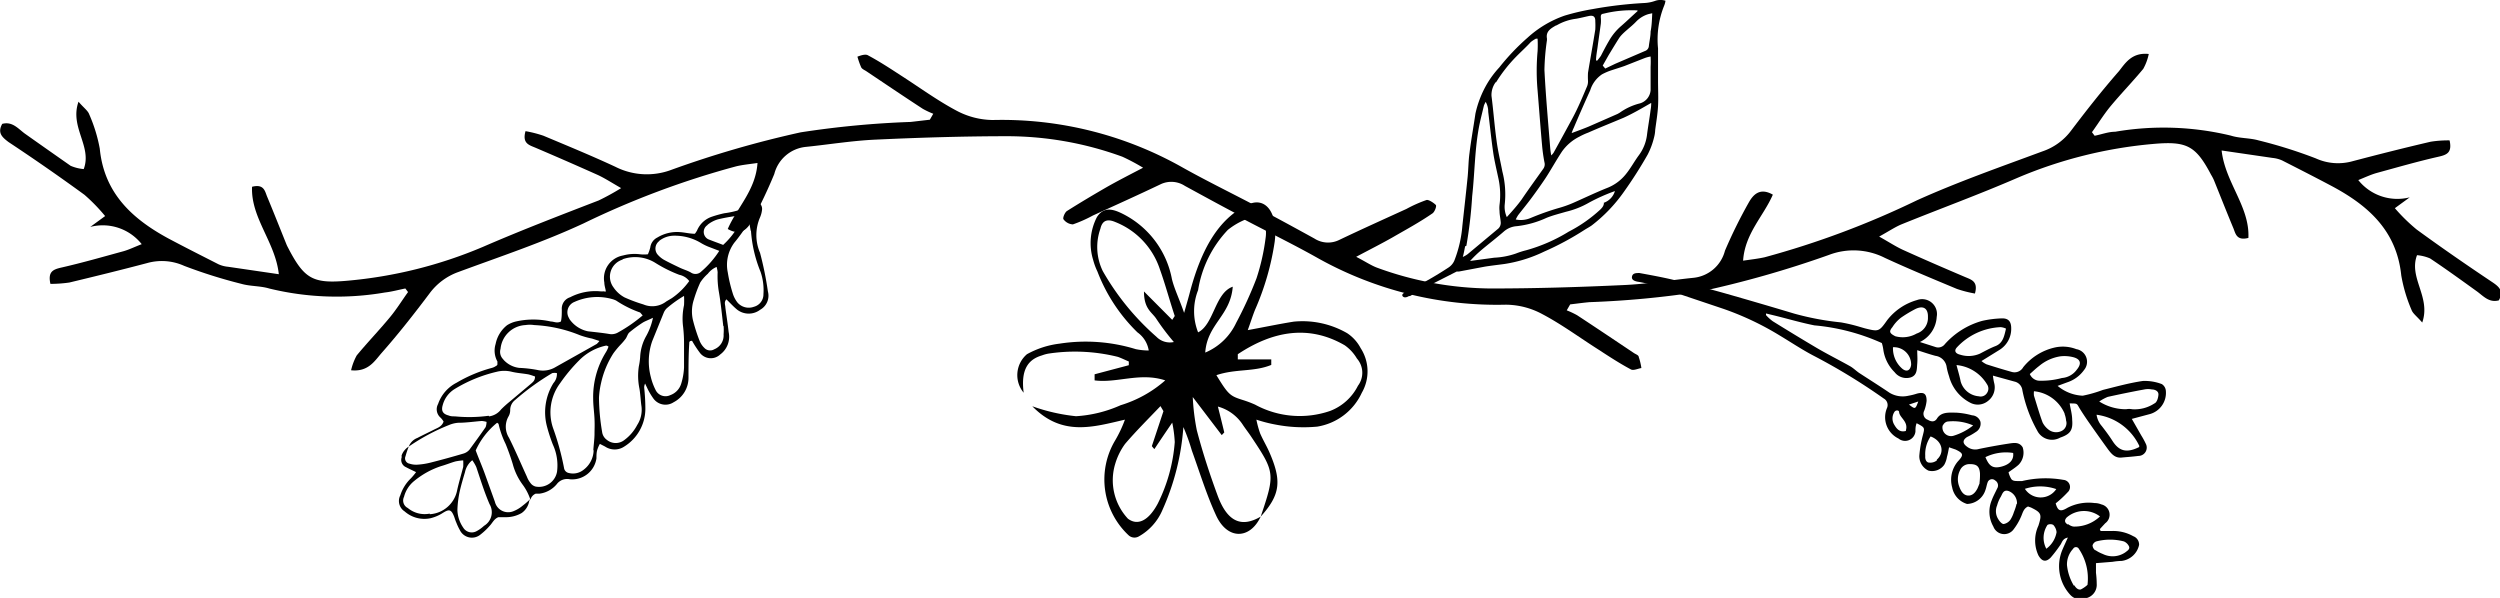 <svg xmlns="http://www.w3.org/2000/svg" viewBox="0 0 168.12 40.21"><title>アセット 17</title><g id="レイヤー_2" data-name="レイヤー 2"><g id="レイヤー_1-2" data-name="レイヤー 1"><path d="M30.92,35.64a.9.9,0,0,0,1.4.3,4.3,4.3,0,0,0,.62-.59c.18-.19.28-.45.57-.57l.47,0a2.1,2.1,0,0,0,1.1-.28,1.23,1.23,0,0,0,.5-.76c0-.06.05-.11.07-.17h0a5.59,5.59,0,0,1-.52.45,2.23,2.23,0,0,1-.61.36.92.92,0,0,1-1.24-.64l-.68-1.89c-.19-.52-.4-1-.61-1.56a5.1,5.1,0,0,1,1.44-1.86s.1.06.1.09A6,6,0,0,0,34,29.85q.27.66.48,1.35a4.1,4.1,0,0,0,.68,1.41,3.5,3.5,0,0,1,.51,1l0,0a.61.61,0,0,1,.35-.41l.07,0,.17,0a1.81,1.81,0,0,0,1.18-.64.87.87,0,0,1,.88-.33,1.65,1.65,0,0,0,1.79-1.41c0-.21,0-.43.08-.64a1.81,1.81,0,0,1,.15-.33l.35.18a1.16,1.16,0,0,0,1.29,0,3,3,0,0,0,1.42-2.53,13.55,13.55,0,0,0-.08-1.43c0-.06,0-.12.06-.28l.19.4a4.72,4.72,0,0,0,.37.61,1,1,0,0,0,1.36.25,1.85,1.85,0,0,0,1-1.65c0-.76,0-1.53.05-2.29,0-.1,0-.19.19-.19a7.21,7.21,0,0,0,.5.77.92.92,0,0,0,1.39.15A1.48,1.48,0,0,0,49,22.33c-.06-.55-.15-1.1-.22-1.64,0-.18-.11-.37.07-.56.25.24.47.49.73.7a1.27,1.27,0,0,0,1.54,0,1.08,1.08,0,0,0,.52-1.23A22.68,22.68,0,0,0,51.11,17a3,3,0,0,1,0-2.38,1.77,1.77,0,0,0,.14-.56c0-.31-.23-.53-.49-.37a6,6,0,0,1-2.05.65,7.84,7.84,0,0,0-.83.23,1.65,1.65,0,0,0-1,.92,1.5,1.5,0,0,1-.15.23c-.35,0-.68-.09-1-.11a2.54,2.54,0,0,0-1.52.36.87.87,0,0,0-.48.67,2.8,2.8,0,0,1-.16.46,2.39,2.39,0,0,1-.53,0,2.91,2.91,0,0,0-1.14.08A1.56,1.56,0,0,0,40.64,19c0,.18.06.36.09.52s-.09.07-.11.07a1.33,1.33,0,0,1-.28,0,3.67,3.67,0,0,0-2,.4.8.8,0,0,0-.56.82c0,.28,0,.56-.06.81-.27.14-.47,0-.68,0a5.32,5.32,0,0,0-2.35,0,1.94,1.94,0,0,0-.59.25,2.13,2.13,0,0,0-.77,1.26,1.51,1.51,0,0,0,.12,1.18c0,.05,0,.13,0,.19s-.07.1-.11.12a.88.88,0,0,1-.26.12,9.49,9.49,0,0,0-2.38,1,2.53,2.53,0,0,0-1.24,1.43.74.74,0,0,0,.17.92,1.21,1.21,0,0,1,.2.26c-.11.32-.37.41-.6.52-.39.2-.78.38-1.16.58a1,1,0,0,0-.58.58h0v0a13.6,13.6,0,0,1,2.71-1.45,1.94,1.94,0,0,1,.63-.15c.52,0,1.05-.08,1.57-.12a1.72,1.72,0,0,1,.32.06,1.16,1.16,0,0,1-.06.35c-.35.51-.71,1-1.09,1.52a.85.85,0,0,1-.4.26c-.74.22-1.47.42-2.22.61a4.76,4.76,0,0,1-.92.14,1.39,1.39,0,0,1-.49-.07.36.36,0,0,1-.27-.5,5.53,5.53,0,0,1,.22-.65h0v0a1.12,1.12,0,0,0-.26.22,1.07,1.07,0,0,0-.22.37.14.14,0,0,0,0,.06l0,.08a.53.53,0,0,0,.3.66c.2.11.41.2.67.33a4.3,4.3,0,0,1-.35.42,2.72,2.72,0,0,0-.71,1.14.83.83,0,0,0,.29,1.08,2,2,0,0,0,1.74.46,2.71,2.71,0,0,0,.85-.37c.42-.26.55-.21.74.26.05.14.09.28.15.41A3.68,3.68,0,0,0,30.92,35.64Zm9-5.36a1.68,1.68,0,0,1-.66,1.3,1.14,1.14,0,0,1-1,.23.4.4,0,0,1-.33-.34,17.53,17.53,0,0,0-.74-2.69,3.27,3.27,0,0,1,.47-3,11.13,11.13,0,0,1,1.28-1.54,3.58,3.58,0,0,1,1.82-1s.08,0,.16.07a1.76,1.76,0,0,1-.17.37,5.7,5.7,0,0,0-.86,3.14c0,.45.07.9.09,1.36s0,.67,0,1S39.92,29.93,39.9,30.28ZM43,26.13c.07.4.08.81.14,1.21a1.87,1.87,0,0,1-.29,1.24,2.91,2.91,0,0,1-.85,1,.94.94,0,0,1-1.19,0,.78.78,0,0,1-.32-.54,14.43,14.43,0,0,1-.21-2.28,5.6,5.6,0,0,1,.14-1,6.12,6.12,0,0,1,.83-2,5.89,5.89,0,0,1,.51-.61,4,4,0,0,0,.32-.38c.09-.13.13-.32.25-.42a9.28,9.28,0,0,1,.87-.64c.17-.11.38-.18.71-.34a4.23,4.23,0,0,1-.45,1.22A3.15,3.15,0,0,0,43.05,24a4.48,4.48,0,0,1-.09.64A4.26,4.26,0,0,0,43,26.13Zm3-3c0,.53,0,1.05,0,1.58a4.32,4.32,0,0,1-.2,1.12,1.18,1.18,0,0,1-.72.74.74.74,0,0,1-1-.36,4,4,0,0,1-.32-.88,4.14,4.14,0,0,1,.1-2.39l.78-1.92a.88.88,0,0,1,.2-.29A8,8,0,0,1,46,19.9a5.45,5.45,0,0,1,0,.62A4.3,4.3,0,0,0,45.94,22,9.79,9.79,0,0,1,46,23.16Zm2.66-1.22a3.76,3.76,0,0,1,0,.58,1,1,0,0,1-.63,1,.53.53,0,0,1-.66-.09,1.4,1.4,0,0,1-.32-.47,11.33,11.33,0,0,1-.44-1.36,2.54,2.54,0,0,1,.05-1.42A8.74,8.74,0,0,1,47.09,19a2.81,2.81,0,0,1,.51-.59,1.47,1.47,0,0,1,.59-.46,1.88,1.88,0,0,1,.07.36,6.22,6.22,0,0,0,.09,1.36C48.48,20.42,48.55,21.18,48.64,21.94Zm1.84-6.41a8.87,8.87,0,0,0,.65,2.79,3.83,3.83,0,0,1,.19,1.49.86.86,0,0,1-.64.85,1,1,0,0,1-1.11-.29,1.88,1.88,0,0,1-.32-.63,9.81,9.81,0,0,1-.33-1.4,2.49,2.49,0,0,1,.45-2c.32-.38.6-.8,1-1.35C50.43,15.27,50.47,15.4,50.48,15.53Zm-2.91-.39a2.06,2.06,0,0,1,.69-.36A12.09,12.09,0,0,1,50,14.47a5.34,5.34,0,0,1-1.37,2c-.31-.12-.65-.24-1-.38A.55.55,0,0,1,47.57,15.14Zm-3.25,1.08a1.62,1.62,0,0,1,1-.34,3.4,3.4,0,0,1,1.78.48,3.54,3.54,0,0,0,.65.31l.6.23a6.34,6.34,0,0,1-1.2,1.38.55.55,0,0,1-.72.07c-.23-.13-.49-.2-.72-.31s-.74-.35-1.1-.55a1.69,1.69,0,0,1-.43-.37A.63.63,0,0,1,44.32,16.22Zm-2.46,1.24a2.56,2.56,0,0,1,2.21.26,9.06,9.06,0,0,0,1.59.79,1.13,1.13,0,0,1,.67.42,4.73,4.73,0,0,1-1.17,1.15l-.37.22a1.54,1.54,0,0,1-1.55.2A10.11,10.11,0,0,1,42,20a2.08,2.08,0,0,1-.74-.67A1.2,1.2,0,0,1,41.86,17.46Zm-3.59,4a.75.75,0,0,1,.35-1.13,3.71,3.71,0,0,1,2.52-.19,1.48,1.48,0,0,1,.27.1A7.27,7.27,0,0,0,43,21c.06,0,.1.09.22.21a10.12,10.12,0,0,1-1.7,1.17.86.86,0,0,1-.55.08c-.48-.08-1-.13-1.43-.18A2,2,0,0,1,38.27,21.42Zm-4.43,2.75a.7.7,0,0,1-.2-.72,1.77,1.77,0,0,1,1.68-1.6,1.88,1.88,0,0,1,.58,0,9.3,9.3,0,0,1,3.07.68,5.64,5.64,0,0,0,.83.23l.49.16a1.35,1.35,0,0,1-.18.2l-2.76,1.55a1.65,1.65,0,0,1-1.23.2,8.29,8.29,0,0,0-1.22-.14A1.69,1.69,0,0,1,33.84,24.17Zm-1,3.78A9.74,9.74,0,0,1,30.6,28c-.15,0-.29,0-.43-.06-.39-.1-.51-.31-.4-.69a1.81,1.81,0,0,1,.79-1.08A9.61,9.61,0,0,1,33.41,25a2.07,2.07,0,0,1,1,0c.37.09.76.11,1.14.18a4.34,4.34,0,0,1,.43.14c0,.26-.12.35-.24.46L34.29,27a7.43,7.43,0,0,0-.59.53A1.22,1.22,0,0,1,32.89,28ZM34.2,28a.84.84,0,0,0,.11-.41.85.85,0,0,1,.33-.69,16.59,16.59,0,0,1,2.5-1.81.86.86,0,0,1,.31,0,.91.91,0,0,1-.23.67,3.72,3.72,0,0,0-.44,2.91,11,11,0,0,0,.4,1.23,3.34,3.34,0,0,1,.28,1.82,1.23,1.23,0,0,1-1.44,1,.61.61,0,0,1-.34-.23,1.57,1.57,0,0,1-.25-.44c-.4-.87-.77-1.75-1.2-2.61A1.39,1.39,0,0,1,34.2,28Zm-5.3,6.54a1.77,1.77,0,0,1-1.48-.38.56.56,0,0,1-.25-.75,2,2,0,0,1,.69-1.07,5.55,5.55,0,0,1,1.82-1c.32-.09.63-.22.95-.31a3.87,3.87,0,0,1,.52-.07,3.76,3.76,0,0,1,0,.44c-.13.51-.28,1-.4,1.53A2,2,0,0,1,28.9,34.58Zm1.86-.27a6.91,6.91,0,0,1,.15-1.2c.1-.45.23-.88.36-1.32a1.37,1.37,0,0,1,.49-.8,2.58,2.58,0,0,1,.27.46c.28.84.54,1.68.89,2.49a1.06,1.06,0,0,1-.37,1.46,2.35,2.35,0,0,1-.52.37.67.67,0,0,1-.88-.25A2.2,2.2,0,0,1,30.76,34.31Z"/><path d="M112,.05a1.09,1.09,0,0,0-.67,0,2.5,2.5,0,0,1-.71.15,27.54,27.54,0,0,0-3.51.41,15.24,15.24,0,0,0-1.89.44,7.2,7.2,0,0,0-2.5,1.49,15.2,15.2,0,0,0-1.9,2A6.37,6.37,0,0,0,100,5.64a6.88,6.88,0,0,0-.78,2c-.13.89-.29,1.77-.4,2.66-.07.51-.07,1-.12,1.56-.11,1.11-.24,2.23-.36,3.34a8.22,8.22,0,0,1-.54,2.33,1.07,1.07,0,0,1-.39.46,23.57,23.57,0,0,1-2.23,1.3c-.2.1-.39.22-.6.32s-.33.19-.26.3.23.12.43,0l.07,0c.27-.15.53-.31.8-.45.77-.41,1.56-.8,2.34-1.2l.15,0,1.75-.33c.44-.07.89-.12,1.33-.18a9.4,9.4,0,0,0,2.65-.83,19.34,19.34,0,0,0,2.73-1.47c.16-.1.33-.19.47-.29a10.35,10.35,0,0,0,2.15-2.24,29,29,0,0,0,1.61-2.52,5.13,5.13,0,0,0,.43-1.15,2.34,2.34,0,0,0,.08-.52c.07-.53.16-1.06.19-1.59s0-1.14,0-1.71c0-.73,0-1.45,0-2.17A6.06,6.06,0,0,1,111.9.41,1.35,1.35,0,0,0,112,.05Zm-7.33,1.66A3.44,3.44,0,0,1,106,1.26c.28-.05.55-.12.83-.18s.46,0,.45.35a5.29,5.29,0,0,1,0,.56c-.16,1-.33,1.93-.49,2.9a5,5,0,0,0,0,.55.88.88,0,0,1-.06.36c-.31.73-.61,1.46-1,2.18s-.83,1.53-1.26,2.3a1.22,1.22,0,0,1-.15.17,4.6,4.6,0,0,1-.07-.48c-.14-1.76-.3-3.51-.39-5.27a15.59,15.59,0,0,1,.17-2s0-.07,0-.11C103.94,2.1,104.31,1.9,104.64,1.71Zm-4.06,3.82a9.87,9.87,0,0,1,1.33-1.7c.33-.34.7-.67,1-1a2.12,2.12,0,0,1,.35-.23l.11,0a7.85,7.85,0,0,1,0,.84,14.66,14.66,0,0,0,0,2.65c.1,1.22.19,2.45.3,3.67a11,11,0,0,0,.16,1.15.51.51,0,0,1-.07.43c-.49.69-1,1.39-1.46,2.07-.28.39-.61.76-1,1.19a1.69,1.69,0,0,1-.14-.85,6.17,6.17,0,0,0-.16-2.22c-.13-.69-.3-1.38-.39-2.08-.14-1-.21-2-.34-3A1.45,1.45,0,0,1,100.58,5.53Zm-2,11A29.48,29.48,0,0,0,99,13.2c.18-1.61.17-3.23.49-4.82.09-.43.2-.85.3-1.28a1.73,1.73,0,0,1,.12-.25,1.36,1.36,0,0,1,.17.67c.11.9.2,1.8.33,2.7.08.57.22,1.14.34,1.71a5.23,5.23,0,0,1,.09,1.85,1.89,1.89,0,0,0,0,.41c0,.24.06.49.08.74a.53.53,0,0,1-.22.49l-2,1.67a1.71,1.71,0,0,1-.33.19C98.45,17,98.48,16.77,98.53,16.56Zm9.25-2.9c0,.2-.1.32-.24.46a9.59,9.59,0,0,1-2.13,1.49,11.09,11.09,0,0,1-2.86,1.25,5.54,5.54,0,0,0-.69.22,5.17,5.17,0,0,1-1.46.28l-1.62.22a7.89,7.89,0,0,1,.79-.76c.49-.41,1-.8,1.48-1.22a1.46,1.46,0,0,1,.87-.36,6.5,6.5,0,0,0,2-.56c.42-.17.87-.28,1.31-.41a5.72,5.72,0,0,0,1.56-.62,12.4,12.4,0,0,1,1.73-.77A1.19,1.19,0,0,1,107.78,13.66ZM111,7.39c-.07.55-.17,1.11-.24,1.66a2.89,2.89,0,0,1-.55,1.39c-.31.42-.55.88-.88,1.28a3,3,0,0,1-1.28.93c-.77.31-1.52.67-2.27,1a7.35,7.35,0,0,1-1,.35,17.72,17.72,0,0,0-1.85.66,1.67,1.67,0,0,1-1,.1,2.69,2.69,0,0,1,.16-.29c.27-.35.56-.7.83-1.06s.68-.93,1-1.41.73-1.22,1.12-1.81a3.16,3.16,0,0,1,1.17-1,4.47,4.47,0,0,1,.59-.27c.79-.35,1.6-.67,2.38-1,.62-.28,1.2-.62,1.86-1A2.42,2.42,0,0,1,111,7.39Zm0-2.9c0,.53,0,1,0,1.57a1,1,0,0,1-.71.89,4,4,0,0,0-1.37.63l-.14.08-1.94.85c-.36.15-.72.28-1.15.44a2.78,2.78,0,0,1,.14-.35c.36-.85.73-1.69,1.11-2.53A2,2,0,0,1,107.73,5a4,4,0,0,1,.51-.23c.32-.11.66-.21,1-.33l1.35-.53A2.14,2.14,0,0,1,111,3.8,6.45,6.45,0,0,1,111,4.49Zm0-2.37c0,.32-.08.64-.12,1a.38.38,0,0,1-.26.31l-2,.86-.67.32-.17-.2.39-.69c.23-.38.46-.76.7-1.14s.8-.74,1.17-1.14a1.92,1.92,0,0,1,.81-.49l.26-.06C111.09,1.31,111.08,1.72,111,2.12ZM110.12.7s0,0,0,.05c-.36.32-.72.67-1.1,1a3.74,3.74,0,0,0-.82,1c-.19.32-.36.65-.54,1-.07.11-.16.21-.24.32l-.09,0c0-.29.06-.58.1-.87.07-.53.15-1.06.22-1.59a2.14,2.14,0,0,0,0-.44c0-.13,0-.23.19-.25A7.74,7.74,0,0,1,110.12.7Z"/><path d="M141,39.26a6.27,6.27,0,0,0-.05-.74c0-.22,0-.44,0-.65l1.12-.09a4.34,4.34,0,0,1,.61-.06,1.37,1.37,0,0,0,1.17-1.08.6.6,0,0,0-.39-.58,2.76,2.76,0,0,0-1.49-.35c-.23,0-.47,0-.71,0l-.05-.13.36-.39a.71.71,0,0,0-.26-1.27,1.17,1.17,0,0,0-.45-.09,3.09,3.09,0,0,0-1.83.32c-.49.3-.65.19-.79-.3a7.15,7.15,0,0,0,.8-.74.48.48,0,0,0-.28-.84,6.85,6.85,0,0,0-2.78.08l-.2,0c-.27,0-.41,0-.52-.13a1.59,1.59,0,0,1-.19-.46c.2-.15.41-.28.6-.44l.08-.07a1.16,1.16,0,0,0,.27-1.17c-.23-.37-.59-.3-.93-.25-.66.1-1.32.22-2,.36a.9.9,0,0,1-.81-.15c-.32-.23-.3-.45,0-.65a4.3,4.3,0,0,0,.59-.34.65.65,0,0,0,.31-.69.62.62,0,0,0-.56-.43,5.08,5.08,0,0,0-1.08-.18c-.46,0-1-.07-1.29.41-.16.24-.39.2-.61.07a.43.43,0,0,1-.24-.61,2.65,2.65,0,0,0,.16-.66c0-.49-.18-.61-.65-.49a3.82,3.82,0,0,1-.56.14,1.72,1.72,0,0,1-1.27-.19c-.68-.46-1.38-.9-2.07-1.35-.2-.14-.38-.32-.59-.44-.73-.41-1.49-.79-2.21-1.21-1-.59-2-1.2-3-1.82a2.88,2.88,0,0,1-.45-.41l0-.11.58.14c.89.22,1.77.48,2.67.66a14.05,14.05,0,0,1,4.54,1.19,2.62,2.62,0,0,1,.1.45,2.64,2.64,0,0,0,.76,1.51,1,1,0,0,0,1.08.35c.44-.14.41-.55.44-.91s0-.56,0-.92c.47.15.85.28,1.23.38a.88.88,0,0,1,.75.76,4.21,4.21,0,0,0,.16.61,2.79,2.79,0,0,0,1.42,1.78,1.08,1.08,0,0,0,1.19-.11,1.15,1.15,0,0,0,.42-1.23,4,4,0,0,1-.08-.48l1.45.4a.68.68,0,0,1,.53.58,9.17,9.17,0,0,0,1,2.72,1.11,1.11,0,0,0,1.54.47c.67-.23.87-.49.81-1.19,0-.37-.11-.74-.17-1.11.48,0,.48,0,.61.23s.43.68.65,1c.44.63.88,1.25,1.33,1.87.22.29.46.58.89.54s.76-.06,1.14-.11a.56.56,0,0,0,.5-.82,5,5,0,0,0-.3-.55l-.64-1.12,1.16-.31a1.48,1.48,0,0,0,1.13-1.57.59.59,0,0,0-.27-.46,3.19,3.19,0,0,0-1.28-.21c-.9.13-1.79.38-2.68.6a8.69,8.69,0,0,1-1.36.39,2.82,2.82,0,0,1-1.69-.66l.65-.24a2.24,2.24,0,0,0,1.13-.83.86.86,0,0,0-.52-1.4,2.52,2.52,0,0,0-1.41-.12,3.81,3.81,0,0,0-2.16,1.33.67.67,0,0,1-.78.32c-.57-.16-1.13-.33-1.69-.51a1.54,1.54,0,0,1-.34-.22l1.21-.75a1.66,1.66,0,0,0,.79-1.45c0-.44-.17-.67-.6-.67a6.84,6.84,0,0,0-1.36.17,5.25,5.25,0,0,0-2.5,1.56.56.56,0,0,1-.65.19L129.11,23a2,2,0,0,0,1.13-1.69,1,1,0,0,0-1.33-1.13,3.87,3.87,0,0,0-2,1.35c-.55.78-.58.78-1.5.55l-.38-.11a11,11,0,0,0-1.23-.29,18.68,18.68,0,0,1-3.14-.59q-2.33-.7-4.68-1.37c-1.14-.32-2.29-.62-3.44-.9-.76-.18-1.53-.32-2.29-.46-.22,0-.45,0-.5.23s.17.31.36.35a9.4,9.4,0,0,1,1,.22l4.79,1.61a19.51,19.51,0,0,1,3.78,1.79c.75.45,1.48.94,2.26,1.35a40.78,40.78,0,0,1,4.74,2.89.5.5,0,0,1,.22.63,1.59,1.59,0,0,0,.77,2.06.7.7,0,0,0,1.14-.47c0-.18,0-.36.08-.56.57.3.55.29.41.84a7.78,7.78,0,0,0-.23,1.35,1.07,1.07,0,0,0,.62,1,1,1,0,0,0,1.06-.4,1.58,1.58,0,0,0,.18-.53c.06-.2.09-.39.14-.64l.44.15c.52.25.56.36.17.78a1.91,1.91,0,0,0-.4,1.77,1.44,1.44,0,0,0,1,1.11,1.34,1.34,0,0,0,1.24-.95c.06-.16.08-.33.14-.49a.31.31,0,0,1,.51-.14.39.39,0,0,1,.13.55c-.12.26-.26.51-.36.78a2,2,0,0,0,.11,1.77.78.78,0,0,0,1.36.19,4,4,0,0,0,.49-.83c.12-.25.16-.56.48-.71l.2.07c.71.35.74.46.5,1.22a2.37,2.37,0,0,0,0,2c.23.4.49.48.82.15a9.08,9.08,0,0,0,.65-.85c.12-.16.14-.43.51-.5-.15.33-.27.59-.38.85a2.84,2.84,0,0,0,.54,3,.94.94,0,0,0,1.09.22A.92.92,0,0,0,141,39.26ZM128.52,24.53c-.05.38-.29.51-.59.27a1.8,1.8,0,0,1-.63-1.45A1.16,1.16,0,0,1,128.52,24.53Zm5.1,1.31a.51.51,0,0,1,0,.59.5.5,0,0,1-.55.22,1.38,1.38,0,0,1-1.22-1c-.06-.32-.16-.65-.28-1.1A2.68,2.68,0,0,1,133.62,25.84Zm5.22,2a1.65,1.65,0,0,1,.1.44.58.58,0,0,1-.28.69.83.83,0,0,1-.9-.08,1.39,1.39,0,0,1-.4-.48c-.22-.59-.39-1.2-.58-1.8a1.2,1.2,0,0,1,0-.3A2.5,2.5,0,0,1,138.84,27.81Zm5,2.23c-.83.41-1.34.27-1.78-.42-.23-.36-.48-.69-.72-1a1.48,1.48,0,0,1-.35-.76A3.72,3.72,0,0,1,143.87,30Zm-7.37-4.89c.21-.18.42-.39.66-.57a2.91,2.91,0,0,1,1.44-.65,2.43,2.43,0,0,1,.85.06c.5.13.58.43.24.84a1.36,1.36,0,0,1-1,.56,5.22,5.22,0,0,1-1.58.18A.73.73,0,0,1,136.5,25.15Zm-4.89-1.8A4.26,4.26,0,0,1,134.54,22a1,1,0,0,1,.36.1c-.12.5-.2,1-.75,1.19-.35.14-.69.33-1,.49a1.88,1.88,0,0,1-1.34.07C131.47,23.77,131.4,23.56,131.61,23.35ZM141.17,27a3.12,3.12,0,0,1,.57-.31c.82-.18,1.64-.35,2.46-.5a1.27,1.27,0,0,1,.51,0c.19,0,.46.1.44.36s-.12.52-.27.58a2.41,2.41,0,0,1-1.5.39,1.08,1.08,0,0,0-.4,0A3.34,3.34,0,0,1,141.17,27ZM127.26,22a2.47,2.47,0,0,1,.57-.63,8.37,8.37,0,0,1,1-.6c.54-.25.84,0,.82.56a1.1,1.1,0,0,1-.76,1.1,1.87,1.87,0,0,1-1.44.18C127.09,22.42,127,22.31,127.26,22Zm1.07,5.22L129,27C128.8,27.54,128.8,27.54,128.33,27.17Zm-.16,1.76c-.41.11-.61-.12-.78-.41a.81.81,0,0,1,0-.86c.08-.14.31-.15.32,0C127.74,28.09,128.34,28.34,128.17,28.93Zm2.48-.35a.44.44,0,0,1,.3-.28,3.34,3.34,0,0,1,1.74.26,3.94,3.94,0,0,1-1.34.7A.58.58,0,0,1,130.65,28.58Zm-.4,2.33a.7.7,0,0,1-.51.15c-.21,0-.29-.24-.27-.44a2.12,2.12,0,0,1,.36-1.32C130.61,29.64,130.8,30.42,130.25,30.91Zm3.25-.21a3.13,3.13,0,0,1,1.88-.29c.06.47-.24.79-.83.93S133.73,31.28,133.5,30.7Zm-.38,1.76-.13.32c-.18.36-.41.53-.69.49s-.44-.31-.54-.59a1.34,1.34,0,0,1,.05-1.11.69.69,0,0,1,.64-.41c.47,0,.66.13.7.62A4.38,4.38,0,0,1,133.12,32.46Zm3,.38a3.33,3.33,0,0,1,2.16,0A1.26,1.26,0,0,1,136.15,32.84Zm-.51,1a3.54,3.54,0,0,1-.18.55h0a2.07,2.07,0,0,1-.24.52.71.71,0,0,1-.45.28c-.11,0-.27-.17-.35-.31a1,1,0,0,1-.09-.94,2.36,2.36,0,0,1,.21-.52c.14-.2.18-.57.56-.45A.88.88,0,0,1,135.64,33.87Zm3.44,1.38c-.22-.13-.23-.29-.07-.47a1.77,1.77,0,0,1,2.24-.07,2.49,2.49,0,0,1-1.8.68A.84.84,0,0,1,139.08,35.25Zm-1.44,1.63a1.56,1.56,0,0,1,.08-1.6.4.4,0,0,1,.39,0,.82.82,0,0,1,.22.49A1.74,1.74,0,0,1,137.64,36.88Zm3.28.1a.45.45,0,0,1-.17-.32.4.4,0,0,1,.25-.27,3.66,3.66,0,0,1,1.86,0,.68.68,0,0,1,.34.33c.08.19-.1.29-.24.4a1.5,1.5,0,0,1-1.53.11A2.38,2.38,0,0,1,140.92,37Zm-1.43,2.38A3.33,3.33,0,0,1,139,38a1.53,1.53,0,0,1,.41-1.09.22.22,0,0,1,.39,0,3.56,3.56,0,0,1,.58,2.42,2,2,0,0,1-.45.31C139.74,39.68,139.6,39.53,139.49,39.36Z"/><path d="M110.2,24c0-.11-.2-.18-.31-.25-1.27-.85-2.55-1.71-3.83-2.55a5.6,5.6,0,0,0-.7-.33l.23-.4c.43-.05.86-.11,1.29-.15a62.62,62.62,0,0,0,7.4-.7A69.54,69.54,0,0,0,123,17.14a4.65,4.65,0,0,1,3.75.2c1.6.74,3.22,1.41,4.85,2.09a7.94,7.94,0,0,0,1.21.31c.23-.82-.24-.93-.66-1.11-1.41-.6-2.82-1.21-4.21-1.84-.47-.22-.91-.51-1.57-.88.67-.37,1.08-.65,1.52-.83,2.59-1.05,5.2-2,7.78-3.12a30,30,0,0,1,9.13-2.28c2.25-.2,2.86.11,3.89,2.07a3.13,3.13,0,0,1,.19.36c.44,1.09.87,2.18,1.32,3.26.14.36.22.83,1,.63.1-2.1-1.56-3.72-1.8-5.88l3.42.5a2.08,2.08,0,0,1,.65.17c1.12.57,2.24,1.14,3.35,1.73,2.45,1.31,4.35,3,4.66,6a10.28,10.28,0,0,0,.69,2.32c.09.25.36.43.72.85.6-1.72-.93-3-.35-4.53a2.84,2.84,0,0,1,.88.22c1.05.7,2.07,1.44,3.1,2.18.46.32.84.82,1.52.64.34-.61.05-.9-.43-1.22-1.72-1.15-3.43-2.33-5.1-3.55A12,12,0,0,1,161.05,14l1-.73a3.36,3.36,0,0,1-3.46-1.16c.47-.19.83-.36,1.21-.47,1.39-.38,2.77-.78,4.18-1.1.58-.13.93-.28.75-1.1a7.52,7.52,0,0,0-1.27.09c-1.76.41-3.5.85-5.25,1.31a3.61,3.61,0,0,1-2.48-.19,31.85,31.85,0,0,0-3.85-1.21c-.6-.17-1.26-.13-1.86-.32a19.24,19.24,0,0,0-7.78-.26c-.46,0-.92.18-1.38.27l-.18-.24c.41-.57.78-1.17,1.22-1.71.72-.87,1.51-1.68,2.23-2.55a3.5,3.5,0,0,0,.37-1c-1.14-.12-1.58.62-2,1.15-1.13,1.29-2.19,2.64-3.22,4a4,4,0,0,1-1.93,1.4c-2.83,1.05-5.69,2.05-8.44,3.29a58.72,58.72,0,0,1-10.24,3.83c-.45.1-.91.15-1.45.23.12-1.83,1.38-3,2-4.44-.87-.5-1.32,0-1.62.53A32.87,32.87,0,0,0,116,16.86a2.44,2.44,0,0,1-2.1,1.82c-1.57.16-3.14.42-4.71.49-3,.14-6,.23-8.93.23A22.64,22.64,0,0,1,92.6,18c-.4-.15-.76-.4-1.4-.73,1-.53,1.75-.91,2.47-1.32.9-.52,1.79-1,2.66-1.6.15-.1.29-.48.23-.56s-.46-.38-.63-.34a9,9,0,0,0-1.35.6c-1.51.69-3,1.36-4.53,2.09a1.69,1.69,0,0,1-1.66-.1c-1.42-.78-2.84-1.56-4.28-2.3A4,4,0,0,0,83,13.53c-.14.84.33,1.05.77,1.28,1.64.86,3.3,1.67,4.91,2.58a24.69,24.69,0,0,0,12.58,3.1,5.22,5.22,0,0,1,2.45.63c1.31.69,2.51,1.58,3.77,2.38.72.47,1.44.94,2.19,1.34.17.1.47-.05.71-.09A4.18,4.18,0,0,0,110.2,24Z"/><path d="M57.91,4.52c.05.11.2.18.32.25,1.27.85,2.54,1.71,3.83,2.55a5.6,5.6,0,0,0,.7.33l-.23.4-1.29.15a62.62,62.62,0,0,0-7.4.7,69.54,69.54,0,0,0-8.69,2.52,4.68,4.68,0,0,1-3.76-.2c-1.59-.74-3.22-1.41-4.84-2.09a7.94,7.94,0,0,0-1.21-.31c-.23.82.23.93.66,1.11q2.11.9,4.21,1.84c.47.22.9.5,1.56.88a16.11,16.11,0,0,1-1.51.83c-2.59,1-5.2,2-7.78,3.12a30.08,30.08,0,0,1-9.14,2.28c-2.25.2-2.85-.11-3.89-2.07-.06-.12-.13-.24-.18-.36-.44-1.09-.87-2.18-1.32-3.26-.14-.36-.22-.83-1-.63-.09,2.1,1.57,3.72,1.8,5.88l-3.41-.5a2,2,0,0,1-.65-.17c-1.12-.57-2.25-1.14-3.36-1.73C8.91,14.73,7,13,6.71,10A10.28,10.28,0,0,0,6,7.69c-.09-.25-.36-.43-.72-.85-.61,1.72.93,3,.35,4.53a2.84,2.84,0,0,1-.88-.22c-1-.7-2.07-1.45-3.1-2.18C1.21,8.64.82,8.15.15,8.33c-.34.61,0,.9.42,1.22q2.6,1.72,5.11,3.55a12,12,0,0,1,1.39,1.43l-1,.73a3.34,3.34,0,0,1,3.46,1.16c-.47.18-.83.36-1.21.47-1.39.38-2.78.78-4.18,1.1-.58.13-.93.28-.75,1.1A8.93,8.93,0,0,0,4.66,19c1.75-.42,3.5-.85,5.24-1.31a3.64,3.64,0,0,1,2.49.19,33.73,33.73,0,0,0,3.85,1.21c.6.17,1.26.13,1.86.31a19.07,19.07,0,0,0,7.78.27c.46-.05.92-.18,1.38-.27l.18.24c-.41.57-.78,1.17-1.23,1.71-.72.87-1.5,1.68-2.22,2.55a3.83,3.83,0,0,0-.38,1c1.15.12,1.58-.62,2.05-1.16,1.13-1.28,2.19-2.63,3.22-4A4.15,4.15,0,0,1,30.8,18.3c2.84-1.05,5.7-2,8.45-3.28a57.92,57.92,0,0,1,10.24-3.83c.45-.11.91-.15,1.45-.23-.12,1.83-1.38,3-2,4.44.87.5,1.32,0,1.62-.53a32.87,32.87,0,0,0,1.51-3.17,2.44,2.44,0,0,1,2.1-1.82c1.57-.16,3.14-.42,4.71-.49,3-.14,6-.23,8.92-.23a22.66,22.66,0,0,1,7.68,1.38,13.6,13.6,0,0,1,1.39.74c-1,.52-1.74.9-2.46,1.31-.9.52-1.79,1.05-2.66,1.6-.15.1-.3.48-.23.56a.84.84,0,0,0,.63.34,9,9,0,0,0,1.35-.6c1.51-.69,3-1.36,4.53-2.09a1.67,1.67,0,0,1,1.65.1c1.43.78,2.85,1.56,4.29,2.3a4,4,0,0,0,1.07.23c.14-.84-.33-1-.77-1.28-1.64-.86-3.3-1.67-4.91-2.58a24.7,24.7,0,0,0-12.59-3.1,5.28,5.28,0,0,1-2.45-.63c-1.3-.69-2.51-1.58-3.76-2.38-.72-.47-1.44-.94-2.19-1.34-.17-.1-.47,0-.71.09A5.31,5.31,0,0,0,57.91,4.52Z"/><path d="M80.05,19.53c-.1.39-.21.77-.42,1.51-.35-1-.65-1.59-.82-2.27a6.19,6.19,0,0,0-3.31-4.39c-.6-.3-1.27-.53-1.74.23a3.82,3.82,0,0,0-.25,2.86,4.4,4.4,0,0,0,.29.79,11.39,11.39,0,0,0,2.69,4.09,1.85,1.85,0,0,1,.76,1.22,4.31,4.31,0,0,1-.87-.09,11.46,11.46,0,0,0-5.13-.37,6,6,0,0,0-2.19.71,1.85,1.85,0,0,0-.22,2.59c-.21-1.62.35-2.25,1.23-2.51a2.3,2.3,0,0,1,.5-.13,11.94,11.94,0,0,1,4.61.23c.25.09.49.21.73.31v.25l-2.3.61,0,.41c1.52.2,3.06-.56,4.75,0a8.09,8.09,0,0,1-3,1.67,8.63,8.63,0,0,1-3,.74,12.48,12.48,0,0,1-2.94-.67c2,2.05,4.08,1.4,6.23.9a8.36,8.36,0,0,1-.66,1.4A5.13,5.13,0,0,0,75.9,36a.58.58,0,0,0,.67.08,3.67,3.67,0,0,0,1.6-1.78,16.48,16.48,0,0,0,1.41-5.58,13.1,13.1,0,0,1,.57,1.58c.53,1.47,1,3,1.63,4.36.76,1.66,2.28,1.62,3,.08l0,0v0c-1.31.77-2.26.34-2.91-1.45-.52-1.41-1-2.88-1.39-4.37a15,15,0,0,1-.27-2.22l1.95,2.56.17-.18c-.13-.54-.26-1.07-.43-1.74a2.92,2.92,0,0,1,1.66,1.2c.19.29.4.55.59.84,1.59,2.38,1.6,2.49.63,5.36h0v0c1.32-1.47,1.44-2.39.56-4.38-.19-.42-.42-.8-.6-1.22a6.51,6.51,0,0,1-.25-.92,9.66,9.66,0,0,0,1.33.34,9.86,9.86,0,0,0,2.76.13,4,4,0,0,0,3-2.28,2.87,2.87,0,0,0-.08-3,2.71,2.71,0,0,0-.9-1A6,6,0,0,0,87,21.63c-1,.16-1.94.36-3.09.57.22-.61.34-1,.49-1.37a17.78,17.78,0,0,0,1.32-4.57c.25-1.93-.61-3.09-1.82-2.49C81.9,14.72,80.78,16.84,80.05,19.53Zm-1.81,8.12L77.46,30a1.63,1.63,0,0,0,.17.2c.35-.53.71-1.06,1.2-1.78A8.61,8.61,0,0,1,79,29.73a11.1,11.1,0,0,1-1.15,4.15c-.62,1.15-1.35,1.49-2,1A3.79,3.79,0,0,1,75,31.18a4.35,4.35,0,0,1,.66-1.33c.77-.9,1.58-1.7,2.38-2.54Zm-.47-5a17.16,17.16,0,0,1-3.61-4.42A3.69,3.69,0,0,1,74,15.38c.15-.67.6-.62,1-.45a5.15,5.15,0,0,1,3,3.18c.36,1,.65,2.09,1,3.14l-.17.26L76.93,19.6c0,1.19.54,1.39.83,1.84A15.55,15.55,0,0,0,78.94,23,1.26,1.26,0,0,1,77.77,22.65Zm12.66.57a2.84,2.84,0,0,1,.82.89,1.45,1.45,0,0,1,.07,1.83,3.49,3.49,0,0,1-1.86,1.69,6.27,6.27,0,0,1-5.06-.42,7.54,7.54,0,0,0-.79-.3c-.9-.28-1-.36-1.81-1.68,1.29-.44,2.53-.21,3.69-.69,0-.12,0-.24,0-.37H83.24v-.35C85.57,22.27,88,21.81,90.43,23.22ZM85.11,16a14.47,14.47,0,0,1-.61,2.71,26.4,26.4,0,0,1-1.37,3,4,4,0,0,1-2.08,2c.13-1.92,1.7-2.47,1.85-4.43-1.2.42-1.26,2.53-2.33,3.07a3.87,3.87,0,0,1,0-2.84,7.62,7.62,0,0,1,2-4.05,4.76,4.76,0,0,1,1.92-.93C84.91,14.49,85.23,15.2,85.11,16Z"/></g></g></svg>